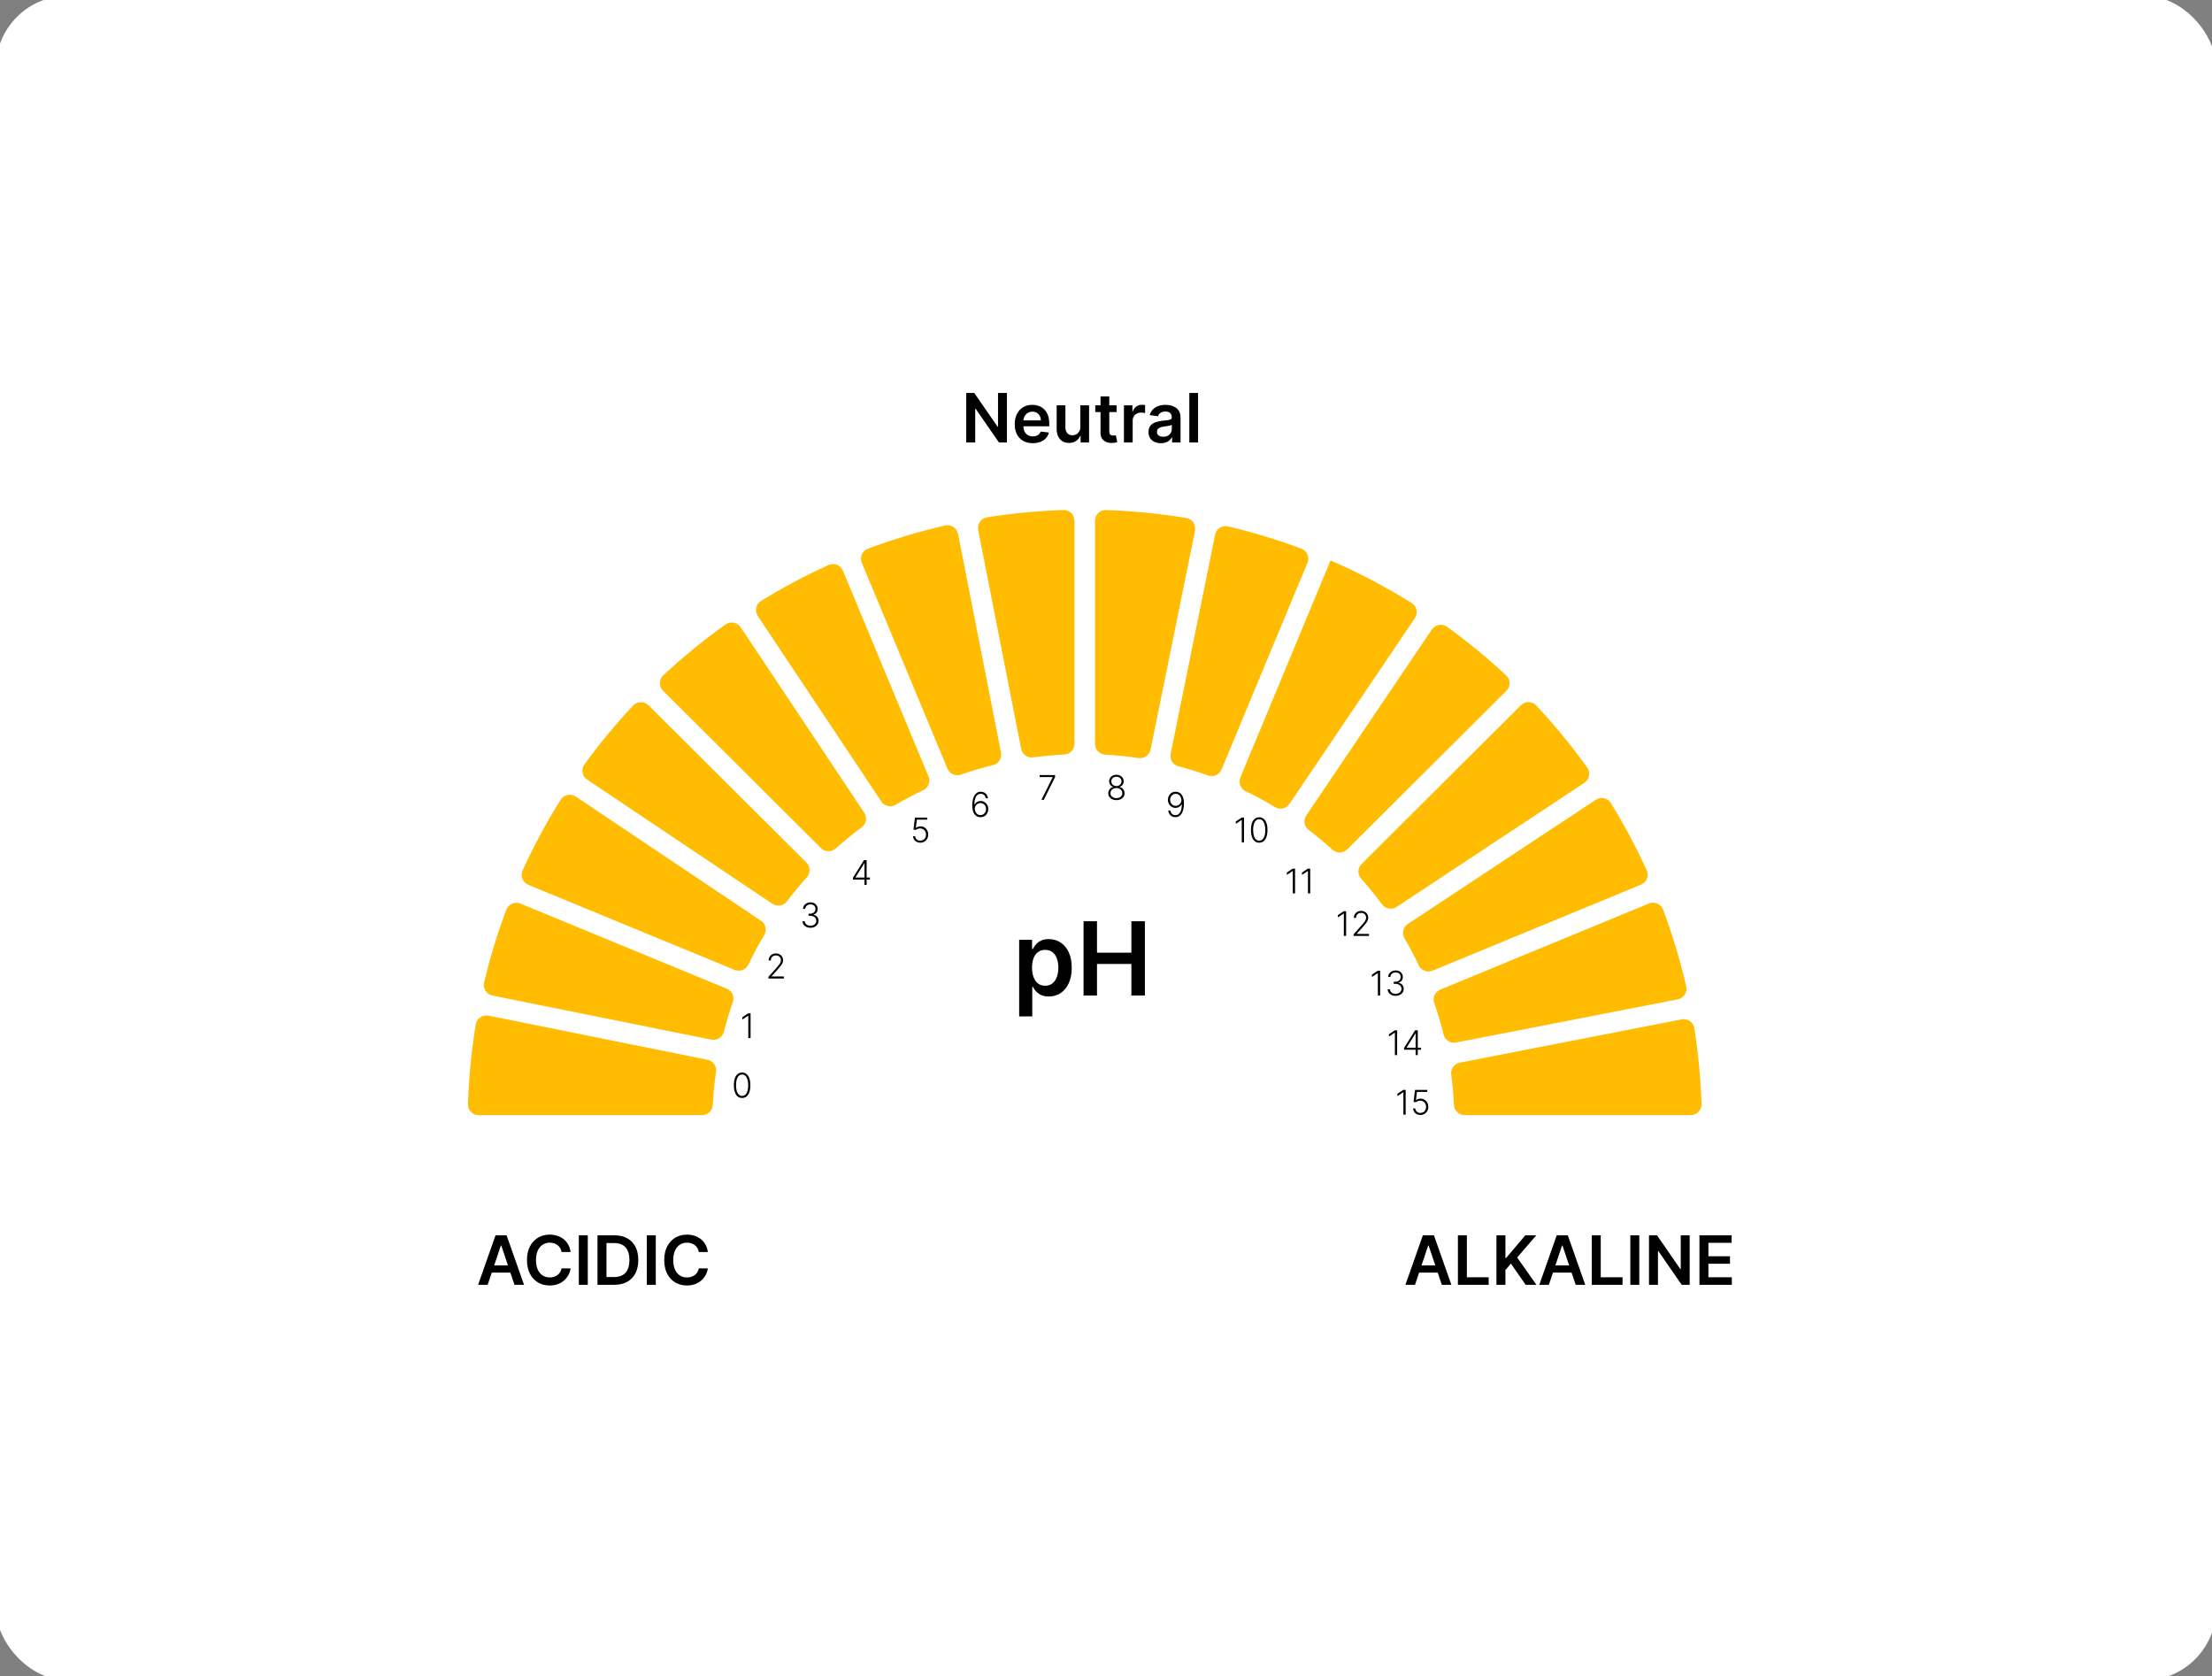 <svg width="260" height="197" viewBox="0 0 260 197" fill="none" xmlns="http://www.w3.org/2000/svg">
<rect x="0" y="0" width="260" height="197" fill="#808080" stroke="none"/>
<rect width="260" height="197" rx="8" fill="white"/>
<rect width="260" height="197" rx="8" stroke="white"/>
<g clip-path="url(#clip0_5_2907)">
<path d="M197.204 117.45L171.155 122.524C170.496 122.655 169.846 122.246 169.685 121.599C169.373 120.332 169.005 119.091 168.578 117.875C168.359 117.248 168.676 116.562 169.292 116.306L193.812 106.187C194.471 105.913 195.232 106.237 195.481 106.902C196.575 109.83 197.487 112.847 198.197 115.939C198.357 116.63 197.901 117.315 197.2 117.45H197.204Z" fill="#FFBC01"/>
<path d="M192.894 103.965L168.391 114.076C167.77 114.333 167.052 114.063 166.765 113.457C166.25 112.372 165.688 111.307 165.079 110.272C164.742 109.696 164.919 108.96 165.477 108.594L187.564 93.998C188.159 93.607 188.966 93.775 189.338 94.381C190.901 96.918 192.316 99.556 193.562 102.287C193.857 102.935 193.545 103.696 192.886 103.965H192.894Z" fill="#FFBC01"/>
<path d="M186.233 91.999L164.162 106.587C163.605 106.957 162.849 106.831 162.452 106.292C161.674 105.244 160.855 104.235 159.985 103.258C159.541 102.762 159.571 102.005 160.044 101.538L178.76 82.894C179.263 82.394 180.091 82.398 180.577 82.919C182.731 85.221 184.733 87.661 186.566 90.224C186.98 90.8 186.824 91.608 186.228 92.004L186.233 91.999Z" fill="#FFBC01"/>
<path d="M177.062 81.19L158.359 99.817C157.881 100.292 157.117 100.313 156.618 99.863C155.719 99.051 154.785 98.273 153.818 97.536C153.29 97.132 153.172 96.388 153.543 95.837L168.298 73.987C168.695 73.398 169.51 73.247 170.084 73.663C172.521 75.426 174.84 77.336 177.037 79.381C177.556 79.865 177.561 80.69 177.058 81.19H177.062Z" fill="#FFBC01"/>
<path d="M166.309 72.645L151.563 94.478C151.188 95.033 150.44 95.205 149.865 94.856C148.742 94.179 147.589 93.552 146.402 92.98C145.802 92.689 145.54 91.983 145.794 91.368L156.396 65.867H156.4C159.716 67.306 162.901 68.98 165.938 70.874C166.542 71.252 166.706 72.056 166.305 72.645H166.309Z" fill="#FFBC01"/>
<path d="M153.679 66.144L143.584 90.43C143.326 91.048 142.629 91.364 141.996 91.137C140.855 90.729 139.689 90.371 138.507 90.06C137.861 89.891 137.463 89.243 137.599 88.591L142.824 62.846C142.963 62.151 143.656 61.701 144.349 61.865C147.293 62.564 150.169 63.439 152.965 64.487C153.633 64.735 153.954 65.492 153.679 66.149V66.144Z" fill="#FFBC01"/>
<path d="M140.465 62.374L135.24 88.095C135.109 88.747 134.483 89.193 133.82 89.092C132.528 88.898 131.214 88.764 129.888 88.688C129.22 88.65 128.705 88.095 128.705 87.43V61.209C128.705 60.498 129.292 59.921 130.006 59.947C133.208 60.056 136.355 60.372 139.438 60.881C140.144 60.998 140.604 61.68 140.46 62.374H140.465Z" fill="#FFBC01"/>
<path d="M126.292 61.209V87.417C126.292 88.086 125.768 88.641 125.096 88.675C123.863 88.738 122.642 88.852 121.434 89.016C120.771 89.104 120.158 88.662 120.027 88.006L114.976 62.29C114.84 61.592 115.305 60.914 116.01 60.8C118.955 60.338 121.949 60.047 124.991 59.942C125.704 59.917 126.292 60.493 126.292 61.204V61.209Z" fill="#FFBC01"/>
<path d="M116.737 89.912C115.449 90.232 114.181 90.611 112.94 91.044C112.31 91.263 111.618 90.947 111.36 90.333L101.298 66.148C101.024 65.492 101.345 64.735 102.012 64.487C104.952 63.388 107.985 62.475 111.09 61.76C111.782 61.6 112.471 62.055 112.61 62.753L117.658 88.452C117.785 89.109 117.383 89.752 116.733 89.916L116.737 89.912Z" fill="#FFBC01"/>
<path d="M108.517 92.866C107.411 93.392 106.329 93.968 105.277 94.587C104.699 94.928 103.955 94.751 103.588 94.195L89.07 72.397C88.677 71.808 88.846 71 89.45 70.629C91.993 69.064 94.646 67.65 97.387 66.405C98.038 66.111 98.802 66.418 99.077 67.074L109.134 91.25C109.392 91.865 109.121 92.58 108.517 92.866Z" fill="#FFBC01"/>
<path d="M101.29 97.221C100.229 98.007 99.207 98.845 98.223 99.724C97.725 100.17 96.964 100.145 96.491 99.669L77.935 81.186C77.433 80.685 77.437 79.861 77.956 79.377C80.263 77.227 82.704 75.228 85.281 73.394C85.859 72.981 86.675 73.137 87.067 73.73L101.581 95.517C101.949 96.072 101.826 96.821 101.29 97.216V97.221Z" fill="#FFBC01"/>
<path d="M94.836 103.098C94.017 104.007 93.24 104.954 92.496 105.934C92.095 106.469 91.339 106.586 90.785 106.216L69.015 91.629C68.424 91.233 68.272 90.426 68.69 89.849C70.456 87.421 72.365 85.107 74.418 82.919C74.903 82.402 75.731 82.394 76.234 82.894L94.786 101.373C95.259 101.845 95.284 102.602 94.841 103.098H94.836Z" fill="#FFBC01"/>
<path d="M89.83 109.894C89.154 111.021 88.529 112.183 87.963 113.373C87.675 113.975 86.957 114.244 86.341 113.988L62.099 103.991C61.441 103.721 61.132 102.96 61.424 102.312C62.733 99.43 64.233 96.649 65.897 93.989C66.273 93.388 67.084 93.224 67.675 93.619L89.445 108.211C89.999 108.581 90.172 109.321 89.83 109.894Z" fill="#FFBC01"/>
<path d="M86.142 117.778C85.74 118.923 85.385 120.088 85.081 121.27C84.917 121.918 84.266 122.318 83.607 122.188L57.883 117.004C57.186 116.865 56.734 116.175 56.899 115.485C57.592 112.557 58.466 109.7 59.51 106.919C59.759 106.254 60.519 105.934 61.178 106.203L85.428 116.2C86.044 116.457 86.361 117.143 86.142 117.774V117.778Z" fill="#FFBC01"/>
<path d="M84.159 125.953C83.973 127.241 83.85 128.545 83.782 129.871C83.749 130.54 83.191 131.061 82.52 131.061H56.272C55.558 131.061 54.979 130.476 55.005 129.765C55.106 126.585 55.419 123.454 55.921 120.391C56.035 119.689 56.724 119.226 57.425 119.369L83.157 124.552C83.812 124.683 84.256 125.297 84.163 125.958L84.159 125.953Z" fill="#FFBC01"/>
<path d="M198.73 131.057H172.165C171.494 131.057 170.936 130.536 170.902 129.867C170.843 128.659 170.733 127.464 170.573 126.286C170.484 125.63 170.932 125.015 171.586 124.889L197.657 119.806C198.358 119.672 199.042 120.135 199.152 120.837C199.612 123.757 199.9 126.736 199.997 129.761C200.022 130.472 199.439 131.057 198.73 131.057Z" fill="#FFBC01"/>
<path d="M87.227 129.04C87.023 129.04 86.848 128.981 86.703 128.864C86.559 128.745 86.448 128.574 86.371 128.351C86.294 128.127 86.256 127.859 86.256 127.545C86.256 127.233 86.294 126.965 86.371 126.743C86.448 126.519 86.56 126.348 86.704 126.23C86.85 126.111 87.025 126.051 87.227 126.051C87.43 126.051 87.604 126.111 87.749 126.23C87.894 126.348 88.006 126.519 88.082 126.743C88.16 126.965 88.199 127.233 88.199 127.545C88.199 127.859 88.16 128.127 88.082 128.351C88.006 128.574 87.895 128.745 87.75 128.864C87.606 128.981 87.432 129.04 87.227 129.04ZM87.227 128.801C87.452 128.801 87.627 128.692 87.753 128.473C87.879 128.253 87.942 127.944 87.942 127.545C87.942 127.28 87.913 127.054 87.855 126.866C87.798 126.678 87.716 126.534 87.609 126.435C87.503 126.335 87.376 126.286 87.227 126.286C87.005 126.286 86.83 126.396 86.703 126.618C86.576 126.839 86.513 127.148 86.513 127.545C86.513 127.811 86.541 128.037 86.598 128.224C86.656 128.412 86.738 128.555 86.844 128.653C86.951 128.752 87.079 128.801 87.227 128.801Z" fill="black"/>
<path d="M88.222 119.091V122H87.956V119.369H87.939L87.257 119.822V119.547L87.945 119.091H88.222Z" fill="black"/>
<path d="M90.324 115V114.805L91.274 113.737C91.398 113.597 91.498 113.477 91.574 113.378C91.65 113.278 91.704 113.187 91.739 113.102C91.774 113.018 91.791 112.93 91.791 112.839C91.791 112.729 91.765 112.632 91.713 112.55C91.662 112.466 91.591 112.402 91.501 112.355C91.412 112.309 91.31 112.286 91.197 112.286C91.078 112.286 90.974 112.311 90.883 112.362C90.794 112.413 90.725 112.483 90.676 112.572C90.627 112.661 90.602 112.764 90.602 112.879H90.348C90.348 112.718 90.385 112.576 90.459 112.452C90.534 112.327 90.635 112.229 90.764 112.158C90.894 112.087 91.041 112.051 91.204 112.051C91.367 112.051 91.51 112.086 91.636 112.156C91.762 112.225 91.861 112.32 91.933 112.439C92.005 112.558 92.041 112.692 92.041 112.839C92.041 112.946 92.022 113.05 91.984 113.151C91.947 113.251 91.883 113.363 91.793 113.486C91.702 113.609 91.576 113.759 91.415 113.938L90.693 114.743V114.761H92.132V115H90.324Z" fill="black"/>
<path d="M95.269 109.04C95.09 109.04 94.93 109.008 94.788 108.943C94.647 108.878 94.535 108.787 94.453 108.672C94.371 108.556 94.327 108.423 94.322 108.273H94.591C94.596 108.379 94.628 108.472 94.689 108.551C94.749 108.63 94.83 108.691 94.93 108.736C95.031 108.779 95.142 108.801 95.266 108.801C95.4 108.801 95.519 108.776 95.621 108.726C95.724 108.676 95.805 108.607 95.862 108.52C95.921 108.432 95.95 108.332 95.95 108.222C95.95 108.104 95.921 108 95.861 107.911C95.801 107.821 95.715 107.75 95.604 107.7C95.493 107.65 95.36 107.625 95.206 107.625H95.035V107.386H95.206C95.332 107.386 95.443 107.364 95.54 107.318C95.637 107.272 95.714 107.207 95.77 107.124C95.826 107.04 95.854 106.942 95.854 106.83C95.854 106.723 95.829 106.628 95.781 106.547C95.733 106.465 95.665 106.402 95.577 106.355C95.49 106.309 95.388 106.286 95.271 106.286C95.159 106.286 95.055 106.307 94.962 106.351C94.868 106.394 94.792 106.456 94.734 106.536C94.678 106.615 94.647 106.709 94.644 106.818H94.386C94.39 106.667 94.432 106.534 94.511 106.419C94.592 106.304 94.698 106.214 94.831 106.149C94.965 106.084 95.112 106.051 95.274 106.051C95.445 106.051 95.594 106.086 95.719 106.156C95.844 106.226 95.94 106.32 96.008 106.436C96.078 106.552 96.112 106.679 96.112 106.818C96.112 106.984 96.067 107.126 95.977 107.244C95.887 107.362 95.766 107.443 95.614 107.489V107.507C95.799 107.544 95.945 107.626 96.051 107.754C96.158 107.881 96.212 108.037 96.212 108.222C96.212 108.377 96.171 108.517 96.09 108.641C96.008 108.764 95.896 108.861 95.754 108.933C95.613 109.004 95.451 109.04 95.269 109.04Z" fill="black"/>
<path d="M100.254 103.375V103.159L101.551 101.091H101.71V101.453H101.592L100.551 103.118V103.136H102.251V103.375H100.254ZM101.612 104V103.307V103.207V101.091H101.865V104H101.612Z" fill="black"/>
<path d="M108.175 99.04C108.013 99.04 107.868 99.007 107.74 98.942C107.613 98.876 107.512 98.785 107.436 98.669C107.361 98.553 107.321 98.421 107.317 98.273H107.574C107.582 98.427 107.643 98.554 107.756 98.653C107.868 98.752 108.008 98.801 108.175 98.801C108.304 98.801 108.42 98.77 108.521 98.709C108.623 98.646 108.702 98.561 108.759 98.453C108.816 98.344 108.845 98.222 108.845 98.085C108.844 97.943 108.813 97.818 108.753 97.71C108.692 97.601 108.61 97.516 108.506 97.454C108.402 97.393 108.286 97.362 108.158 97.362C108.06 97.361 107.964 97.377 107.871 97.41C107.777 97.444 107.699 97.486 107.636 97.538L107.371 97.504L107.545 96.091H108.983V96.329H107.768L107.652 97.303H107.666C107.731 97.249 107.809 97.204 107.901 97.171C107.993 97.136 108.091 97.119 108.195 97.119C108.366 97.119 108.52 97.16 108.656 97.243C108.794 97.325 108.902 97.439 108.982 97.584C109.062 97.728 109.102 97.894 109.102 98.081C109.102 98.265 109.062 98.429 108.982 98.574C108.902 98.718 108.792 98.831 108.652 98.915C108.513 98.998 108.354 99.04 108.175 99.04Z" fill="black"/>
<path d="M115.24 96.04C115.12 96.039 115.002 96.015 114.888 95.967C114.773 95.919 114.67 95.842 114.578 95.736C114.486 95.629 114.413 95.488 114.359 95.312C114.305 95.137 114.278 94.922 114.278 94.666C114.278 94.43 114.299 94.213 114.341 94.016C114.383 93.819 114.445 93.648 114.528 93.504C114.612 93.36 114.716 93.249 114.841 93.171C114.966 93.091 115.112 93.051 115.28 93.051C115.437 93.051 115.576 93.084 115.696 93.149C115.816 93.213 115.914 93.303 115.989 93.419C116.063 93.535 116.11 93.668 116.129 93.818H115.868C115.841 93.665 115.778 93.538 115.679 93.439C115.58 93.34 115.446 93.29 115.28 93.29C115.041 93.29 114.857 93.401 114.726 93.622C114.595 93.843 114.529 94.156 114.528 94.562H114.547C114.593 94.476 114.653 94.402 114.726 94.34C114.8 94.276 114.884 94.227 114.977 94.192C115.071 94.156 115.17 94.138 115.273 94.138C115.435 94.138 115.583 94.179 115.717 94.261C115.852 94.343 115.959 94.455 116.04 94.598C116.12 94.74 116.161 94.903 116.161 95.085C116.161 95.258 116.122 95.418 116.045 95.564C115.97 95.71 115.863 95.826 115.724 95.912C115.587 95.998 115.426 96.041 115.24 96.04ZM115.24 95.801C115.367 95.801 115.48 95.769 115.58 95.704C115.68 95.64 115.759 95.554 115.817 95.446C115.875 95.337 115.903 95.217 115.903 95.085C115.903 94.954 115.875 94.834 115.817 94.727C115.759 94.62 115.68 94.535 115.58 94.472C115.48 94.408 115.367 94.376 115.24 94.376C115.143 94.376 115.054 94.396 114.97 94.436C114.887 94.475 114.814 94.528 114.753 94.597C114.692 94.664 114.646 94.741 114.614 94.828C114.582 94.915 114.571 95.007 114.578 95.102C114.589 95.236 114.623 95.356 114.682 95.462C114.741 95.567 114.819 95.65 114.915 95.71C115.011 95.771 115.12 95.801 115.24 95.801Z" fill="black"/>
<path d="M122.408 94L123.733 91.348V91.329H122.206V91.091H124.011V91.341L122.688 94H122.408Z" fill="black"/>
<path d="M131.223 94.04C131.037 94.04 130.872 94.005 130.727 93.935C130.582 93.865 130.469 93.769 130.386 93.648C130.304 93.526 130.263 93.388 130.263 93.234C130.263 93.114 130.288 93.002 130.338 92.898C130.388 92.793 130.457 92.704 130.545 92.633C130.634 92.562 130.732 92.515 130.842 92.493V92.477C130.699 92.436 130.584 92.354 130.497 92.231C130.41 92.108 130.367 91.969 130.368 91.812C130.367 91.668 130.404 91.538 130.479 91.423C130.554 91.309 130.655 91.218 130.784 91.152C130.914 91.085 131.06 91.051 131.223 91.051C131.385 91.051 131.53 91.085 131.659 91.152C131.788 91.218 131.89 91.309 131.964 91.423C132.04 91.538 132.079 91.668 132.08 91.812C132.079 91.968 132.035 92.108 131.947 92.231C131.86 92.355 131.746 92.437 131.604 92.477V92.493C131.714 92.514 131.812 92.56 131.899 92.632C131.986 92.704 132.055 92.793 132.107 92.898C132.158 93.002 132.183 93.114 132.183 93.234C132.183 93.388 132.142 93.526 132.058 93.648C131.976 93.769 131.862 93.865 131.717 93.935C131.573 94.005 131.409 94.04 131.223 94.04ZM131.223 93.801C131.361 93.801 131.482 93.776 131.587 93.727C131.692 93.677 131.774 93.608 131.832 93.521C131.892 93.434 131.922 93.334 131.922 93.222C131.922 93.105 131.891 93.001 131.83 92.91C131.768 92.819 131.685 92.746 131.58 92.693C131.474 92.639 131.356 92.612 131.223 92.612C131.09 92.612 130.971 92.639 130.865 92.693C130.76 92.746 130.677 92.819 130.615 92.91C130.554 93.001 130.524 93.105 130.524 93.222C130.524 93.334 130.553 93.434 130.611 93.521C130.67 93.608 130.751 93.677 130.857 93.727C130.963 93.776 131.085 93.801 131.223 93.801ZM131.223 92.385C131.337 92.385 131.438 92.361 131.528 92.312C131.618 92.264 131.689 92.198 131.741 92.115C131.795 92.031 131.821 91.935 131.822 91.828C131.821 91.722 131.795 91.628 131.743 91.547C131.691 91.465 131.62 91.401 131.53 91.355C131.441 91.309 131.339 91.285 131.223 91.285C131.107 91.285 131.004 91.309 130.913 91.355C130.823 91.401 130.752 91.465 130.7 91.547C130.649 91.628 130.624 91.722 130.625 91.828C130.624 91.935 130.65 92.031 130.702 92.115C130.755 92.198 130.826 92.264 130.916 92.312C131.007 92.361 131.109 92.385 131.223 92.385Z" fill="black"/>
<path d="M138.199 93.051C138.32 93.052 138.438 93.077 138.551 93.125C138.666 93.172 138.769 93.249 138.861 93.355C138.953 93.46 139.026 93.6 139.08 93.776C139.134 93.95 139.161 94.164 139.161 94.419C139.161 94.657 139.14 94.874 139.098 95.072C139.056 95.27 138.994 95.442 138.911 95.587C138.828 95.731 138.724 95.842 138.598 95.922C138.473 96.001 138.327 96.04 138.159 96.04C138.003 96.04 137.864 96.007 137.743 95.942C137.623 95.876 137.525 95.786 137.45 95.671C137.375 95.554 137.329 95.419 137.311 95.267H137.572C137.598 95.422 137.661 95.55 137.76 95.651C137.86 95.751 137.993 95.801 138.159 95.801C138.397 95.801 138.581 95.69 138.713 95.469C138.845 95.247 138.911 94.932 138.911 94.523H138.892C138.847 94.608 138.787 94.682 138.713 94.746C138.64 94.809 138.557 94.859 138.463 94.895C138.369 94.93 138.27 94.947 138.166 94.947C138.004 94.947 137.856 94.907 137.722 94.825C137.587 94.743 137.48 94.631 137.399 94.489C137.319 94.346 137.278 94.183 137.278 94C137.278 93.828 137.316 93.669 137.392 93.526C137.469 93.381 137.576 93.265 137.713 93.179C137.851 93.092 138.013 93.049 138.199 93.051ZM138.199 93.29C138.073 93.29 137.96 93.322 137.859 93.386C137.76 93.45 137.681 93.535 137.622 93.644C137.564 93.751 137.536 93.869 137.536 94C137.536 94.132 137.564 94.251 137.622 94.359C137.681 94.466 137.76 94.552 137.859 94.615C137.96 94.678 138.073 94.709 138.199 94.709C138.295 94.709 138.385 94.689 138.469 94.651C138.552 94.611 138.624 94.557 138.685 94.489C138.746 94.421 138.793 94.343 138.824 94.257C138.856 94.17 138.869 94.079 138.862 93.983C138.851 93.85 138.815 93.732 138.756 93.628C138.697 93.523 138.619 93.44 138.523 93.381C138.427 93.32 138.319 93.29 138.199 93.29Z" fill="black"/>
<path d="M146.222 96.091V99H145.956V96.369H145.939L145.257 96.822V96.547L145.945 96.091H146.222ZM148.009 99.04C147.804 99.04 147.629 98.981 147.484 98.864C147.34 98.745 147.23 98.574 147.152 98.351C147.075 98.127 147.037 97.859 147.037 97.546C147.037 97.233 147.075 96.965 147.152 96.743C147.23 96.519 147.341 96.349 147.486 96.23C147.632 96.111 147.806 96.051 148.009 96.051C148.211 96.051 148.385 96.111 148.53 96.23C148.676 96.349 148.787 96.519 148.864 96.743C148.941 96.965 148.98 97.233 148.98 97.546C148.98 97.859 148.941 98.127 148.864 98.351C148.787 98.574 148.676 98.745 148.531 98.864C148.387 98.981 148.213 99.04 148.009 99.04ZM148.009 98.801C148.233 98.801 148.408 98.692 148.534 98.473C148.66 98.253 148.723 97.944 148.723 97.546C148.723 97.28 148.694 97.054 148.636 96.867C148.58 96.678 148.498 96.534 148.391 96.435C148.285 96.335 148.157 96.285 148.009 96.285C147.786 96.285 147.611 96.396 147.484 96.618C147.357 96.838 147.294 97.148 147.294 97.546C147.294 97.811 147.322 98.037 147.379 98.224C147.437 98.412 147.519 98.555 147.625 98.653C147.732 98.752 147.86 98.801 148.009 98.801Z" fill="black"/>
<path d="M152.222 102.091V105H151.956V102.369H151.939L151.257 102.822V102.547L151.945 102.091H152.222ZM154.003 102.091V105H153.737V102.369H153.72L153.038 102.822V102.547L153.726 102.091H154.003Z" fill="black"/>
<path d="M158.222 107.091V110H157.956V107.369H157.939L157.257 107.822V107.547L157.945 107.091H158.222ZM159.105 110V109.805L160.055 108.737C160.179 108.597 160.279 108.477 160.355 108.378C160.431 108.278 160.486 108.187 160.52 108.102C160.555 108.018 160.572 107.93 160.572 107.839C160.572 107.729 160.546 107.632 160.494 107.55C160.443 107.466 160.373 107.402 160.283 107.355C160.193 107.309 160.091 107.286 159.979 107.286C159.859 107.286 159.755 107.311 159.665 107.362C159.576 107.413 159.507 107.483 159.457 107.572C159.408 107.661 159.384 107.764 159.384 107.879H159.129C159.129 107.718 159.166 107.576 159.24 107.452C159.315 107.327 159.417 107.229 159.545 107.158C159.675 107.087 159.822 107.051 159.986 107.051C160.148 107.051 160.292 107.086 160.418 107.156C160.544 107.225 160.643 107.32 160.714 107.439C160.786 107.558 160.822 107.692 160.822 107.839C160.822 107.946 160.804 108.05 160.766 108.151C160.729 108.251 160.665 108.363 160.574 108.486C160.483 108.609 160.357 108.759 160.196 108.938L159.474 109.743V109.761H160.913V110H159.105Z" fill="black"/>
<path d="M162.222 114.091V117H161.956V114.369H161.939L161.257 114.822V114.547L161.945 114.091H162.222ZM164.05 117.04C163.871 117.04 163.711 117.008 163.57 116.943C163.429 116.878 163.317 116.787 163.234 116.672C163.152 116.556 163.108 116.423 163.104 116.273H163.372C163.377 116.379 163.41 116.472 163.47 116.551C163.531 116.63 163.611 116.691 163.712 116.736C163.812 116.779 163.924 116.801 164.047 116.801C164.181 116.801 164.3 116.776 164.402 116.726C164.505 116.676 164.586 116.607 164.643 116.52C164.702 116.432 164.732 116.332 164.732 116.222C164.732 116.104 164.702 116 164.642 115.911C164.582 115.821 164.497 115.75 164.385 115.7C164.274 115.65 164.142 115.625 163.987 115.625H163.817V115.386H163.987C164.113 115.386 164.224 115.364 164.321 115.318C164.419 115.272 164.495 115.207 164.551 115.124C164.607 115.04 164.635 114.942 164.635 114.83C164.635 114.723 164.611 114.628 164.562 114.547C164.514 114.465 164.446 114.402 164.358 114.355C164.271 114.309 164.169 114.286 164.053 114.286C163.94 114.286 163.837 114.307 163.743 114.351C163.649 114.394 163.573 114.456 163.516 114.536C163.459 114.615 163.429 114.709 163.425 114.818H163.168C163.171 114.667 163.213 114.534 163.293 114.419C163.373 114.304 163.48 114.214 163.612 114.149C163.746 114.084 163.893 114.051 164.055 114.051C164.227 114.051 164.375 114.086 164.5 114.156C164.625 114.226 164.722 114.32 164.79 114.436C164.859 114.552 164.893 114.679 164.893 114.818C164.893 114.984 164.848 115.126 164.759 115.244C164.669 115.362 164.547 115.443 164.395 115.489V115.507C164.58 115.544 164.726 115.626 164.832 115.754C164.939 115.881 164.993 116.037 164.993 116.222C164.993 116.377 164.952 116.517 164.871 116.641C164.789 116.764 164.678 116.861 164.536 116.933C164.394 117.004 164.232 117.04 164.05 117.04Z" fill="black"/>
<path d="M164.222 121.091V124H163.956V121.369H163.939L163.257 121.822V121.547L163.945 121.091H164.222ZM165.036 123.375V123.159L166.332 121.091H166.491V121.453H166.374L165.332 123.118V123.136H167.033V123.375H165.036ZM166.393 124V123.307V123.207V121.091H166.646V124H166.393Z" fill="black"/>
<path d="M165.222 128.091V131H164.956V128.369H164.939L164.257 128.822V128.547L164.945 128.091H165.222ZM166.956 131.04C166.794 131.04 166.649 131.007 166.521 130.942C166.394 130.875 166.293 130.785 166.217 130.669C166.143 130.554 166.103 130.421 166.098 130.273H166.355C166.364 130.427 166.424 130.554 166.537 130.653C166.65 130.752 166.789 130.801 166.956 130.801C167.086 130.801 167.201 130.77 167.303 130.709C167.404 130.646 167.483 130.561 167.54 130.453C167.598 130.344 167.626 130.222 167.626 130.085C167.625 129.943 167.595 129.818 167.534 129.71C167.473 129.601 167.391 129.516 167.287 129.455C167.184 129.393 167.068 129.362 166.939 129.362C166.841 129.361 166.746 129.377 166.652 129.411C166.558 129.444 166.48 129.486 166.418 129.538L166.152 129.504L166.327 128.091H167.764V128.33H166.55L166.433 129.303H166.447C166.512 129.249 166.59 129.205 166.682 129.17C166.775 129.136 166.873 129.119 166.976 129.119C167.147 129.119 167.301 129.161 167.438 129.243C167.575 129.325 167.683 129.439 167.763 129.584C167.843 129.728 167.884 129.893 167.884 130.081C167.884 130.265 167.843 130.429 167.763 130.574C167.683 130.718 167.573 130.831 167.433 130.915C167.294 130.998 167.135 131.04 166.956 131.04Z" fill="black"/>
</g>
<path d="M118.355 46.182V52H117.418L114.676 48.037H114.628V52H113.574V46.182H114.517L117.256 50.148H117.307V46.182H118.355ZM121.39 52.085C120.952 52.085 120.575 51.994 120.256 51.812C119.94 51.629 119.697 51.369 119.526 51.034C119.356 50.697 119.271 50.3 119.271 49.844C119.271 49.395 119.356 49.001 119.526 48.662C119.699 48.321 119.939 48.056 120.248 47.867C120.557 47.675 120.919 47.58 121.336 47.58C121.605 47.58 121.859 47.623 122.097 47.71C122.338 47.795 122.55 47.928 122.734 48.108C122.919 48.288 123.065 48.517 123.171 48.795C123.277 49.072 123.33 49.401 123.33 49.784V50.099H119.754V49.406H122.344C122.343 49.209 122.3 49.034 122.217 48.881C122.133 48.725 122.017 48.603 121.867 48.514C121.719 48.425 121.547 48.381 121.35 48.381C121.14 48.381 120.955 48.432 120.796 48.534C120.637 48.635 120.513 48.767 120.424 48.932C120.337 49.095 120.292 49.274 120.29 49.469V50.074C120.29 50.328 120.337 50.545 120.43 50.727C120.522 50.907 120.652 51.045 120.819 51.142C120.986 51.237 121.181 51.284 121.404 51.284C121.554 51.284 121.689 51.263 121.81 51.222C121.932 51.178 122.037 51.115 122.126 51.031C122.215 50.948 122.282 50.845 122.327 50.722L123.288 50.83C123.227 51.083 123.112 51.305 122.941 51.494C122.772 51.682 122.557 51.828 122.293 51.932C122.03 52.034 121.729 52.085 121.39 52.085ZM126.982 50.165V47.636H128.01V52H127.013V51.224H126.967C126.869 51.469 126.707 51.669 126.482 51.824C126.258 51.979 125.982 52.057 125.655 52.057C125.369 52.057 125.116 51.993 124.896 51.867C124.679 51.738 124.508 51.551 124.385 51.307C124.262 51.061 124.2 50.763 124.2 50.415V47.636H125.229V50.256C125.229 50.532 125.304 50.752 125.456 50.915C125.607 51.078 125.806 51.159 126.053 51.159C126.204 51.159 126.351 51.122 126.493 51.048C126.635 50.974 126.751 50.865 126.842 50.719C126.935 50.571 126.982 50.386 126.982 50.165ZM131.246 47.636V48.432H128.738V47.636H131.246ZM129.357 46.591H130.386V50.688C130.386 50.826 130.406 50.932 130.448 51.006C130.492 51.078 130.549 51.127 130.619 51.153C130.689 51.18 130.766 51.193 130.852 51.193C130.916 51.193 130.975 51.188 131.028 51.179C131.083 51.169 131.124 51.161 131.153 51.153L131.326 51.957C131.271 51.976 131.192 51.997 131.09 52.02C130.99 52.043 130.867 52.056 130.721 52.06C130.463 52.067 130.231 52.028 130.025 51.943C129.818 51.856 129.655 51.722 129.533 51.54C129.414 51.358 129.355 51.131 129.357 50.858V46.591ZM132.107 52V47.636H133.104V48.364H133.149C133.229 48.112 133.365 47.918 133.558 47.781C133.753 47.643 133.976 47.574 134.226 47.574C134.283 47.574 134.346 47.577 134.416 47.582C134.488 47.586 134.548 47.593 134.595 47.602V48.548C134.552 48.533 134.482 48.52 134.388 48.508C134.295 48.495 134.205 48.489 134.118 48.489C133.93 48.489 133.762 48.529 133.612 48.611C133.464 48.69 133.348 48.801 133.263 48.943C133.178 49.085 133.135 49.249 133.135 49.435V52H132.107ZM136.456 52.088C136.179 52.088 135.93 52.039 135.709 51.94C135.489 51.84 135.315 51.692 135.186 51.497C135.059 51.302 134.996 51.062 134.996 50.776C134.996 50.529 135.041 50.326 135.132 50.165C135.223 50.004 135.347 49.875 135.504 49.778C135.661 49.682 135.839 49.609 136.036 49.56C136.234 49.508 136.44 49.472 136.652 49.449C136.908 49.422 137.115 49.399 137.274 49.378C137.433 49.355 137.549 49.321 137.621 49.276C137.695 49.228 137.732 49.155 137.732 49.057V49.04C137.732 48.826 137.668 48.66 137.541 48.543C137.414 48.425 137.232 48.367 136.993 48.367C136.741 48.367 136.541 48.421 136.393 48.531C136.248 48.641 136.149 48.771 136.098 48.92L135.138 48.784C135.214 48.519 135.339 48.297 135.513 48.119C135.687 47.939 135.9 47.805 136.152 47.716C136.404 47.625 136.682 47.58 136.987 47.58C137.197 47.58 137.407 47.604 137.615 47.653C137.823 47.703 138.014 47.784 138.186 47.898C138.358 48.01 138.497 48.162 138.601 48.355C138.707 48.548 138.76 48.79 138.76 49.08V52H137.771V51.401H137.737C137.675 51.522 137.587 51.635 137.473 51.742C137.361 51.846 137.22 51.93 137.05 51.994C136.881 52.057 136.683 52.088 136.456 52.088ZM136.723 51.332C136.929 51.332 137.108 51.292 137.26 51.21C137.411 51.127 137.528 51.017 137.609 50.881C137.693 50.744 137.734 50.596 137.734 50.435V49.92C137.702 49.947 137.647 49.972 137.57 49.994C137.494 50.017 137.409 50.037 137.314 50.054C137.219 50.071 137.125 50.086 137.033 50.099C136.94 50.113 136.859 50.124 136.791 50.133C136.638 50.154 136.5 50.188 136.379 50.236C136.258 50.283 136.162 50.349 136.092 50.435C136.022 50.518 135.987 50.626 135.987 50.758C135.987 50.948 136.056 51.091 136.195 51.188C136.333 51.284 136.509 51.332 136.723 51.332ZM140.822 46.182V52H139.794V46.182H140.822Z" fill="black"/>
<path d="M119.793 119.455V110.455H121.31V111.537H121.399C121.479 111.378 121.591 111.209 121.736 111.03C121.881 110.848 122.077 110.693 122.324 110.565C122.571 110.435 122.886 110.369 123.27 110.369C123.776 110.369 124.232 110.499 124.638 110.757C125.047 111.013 125.371 111.392 125.609 111.895C125.851 112.395 125.972 113.009 125.972 113.736C125.972 114.455 125.854 115.065 125.618 115.568C125.382 116.071 125.061 116.455 124.655 116.719C124.249 116.983 123.788 117.115 123.274 117.115C122.899 117.115 122.588 117.053 122.341 116.928C122.094 116.803 121.895 116.652 121.744 116.476C121.597 116.297 121.482 116.128 121.399 115.969H121.335V119.455H119.793ZM121.305 113.727C121.305 114.151 121.365 114.521 121.484 114.839C121.607 115.158 121.781 115.406 122.009 115.585C122.239 115.761 122.517 115.849 122.844 115.849C123.185 115.849 123.47 115.759 123.7 115.577C123.93 115.392 124.104 115.141 124.22 114.822C124.339 114.501 124.399 114.136 124.399 113.727C124.399 113.321 124.341 112.96 124.224 112.645C124.108 112.33 123.935 112.082 123.705 111.903C123.474 111.724 123.188 111.635 122.844 111.635C122.514 111.635 122.234 111.722 122.004 111.895C121.774 112.068 121.599 112.311 121.48 112.624C121.364 112.936 121.305 113.304 121.305 113.727ZM127.361 117V108.273H128.942V111.967H132.986V108.273H134.571V117H132.986V113.293H128.942V117H127.361Z" fill="black"/>
<path d="M57.321 151H56.196L58.244 145.182H59.545L61.597 151H60.472L58.918 146.375H58.872L57.321 151ZM57.358 148.719H60.426V149.565H57.358V148.719ZM67.07 147.145H66.007C65.977 146.971 65.921 146.816 65.84 146.682C65.758 146.545 65.657 146.43 65.535 146.335C65.414 146.241 65.276 146.17 65.121 146.122C64.967 146.073 64.802 146.048 64.624 146.048C64.307 146.048 64.027 146.128 63.783 146.287C63.538 146.444 63.347 146.675 63.209 146.98C63.071 147.283 63.001 147.653 63.001 148.091C63.001 148.536 63.071 148.911 63.209 149.216C63.349 149.519 63.54 149.748 63.783 149.903C64.027 150.057 64.306 150.134 64.621 150.134C64.795 150.134 64.958 150.111 65.109 150.065C65.263 150.018 65.4 149.949 65.521 149.858C65.644 149.767 65.748 149.655 65.831 149.523C65.916 149.39 65.975 149.239 66.007 149.068L67.07 149.074C67.03 149.35 66.944 149.61 66.811 149.852C66.68 150.095 66.509 150.309 66.297 150.494C66.085 150.678 65.837 150.822 65.553 150.926C65.269 151.028 64.953 151.08 64.606 151.08C64.095 151.08 63.639 150.961 63.237 150.724C62.836 150.488 62.519 150.146 62.288 149.699C62.057 149.252 61.942 148.716 61.942 148.091C61.942 147.464 62.058 146.928 62.291 146.483C62.524 146.036 62.841 145.694 63.243 145.457C63.644 145.221 64.099 145.102 64.606 145.102C64.93 145.102 65.231 145.148 65.51 145.239C65.788 145.33 66.037 145.463 66.254 145.639C66.472 145.813 66.651 146.027 66.791 146.281C66.933 146.533 67.026 146.821 67.07 147.145ZM69.089 145.182V151H68.035V145.182H69.089ZM72.202 151H70.23V145.182H72.242C72.819 145.182 73.315 145.298 73.73 145.531C74.147 145.762 74.467 146.095 74.69 146.528C74.914 146.962 75.026 147.481 75.026 148.085C75.026 148.691 74.913 149.212 74.688 149.648C74.464 150.083 74.141 150.418 73.719 150.651C73.298 150.884 72.793 151 72.202 151ZM71.284 150.088H72.151C72.556 150.088 72.894 150.014 73.165 149.866C73.436 149.717 73.639 149.494 73.776 149.199C73.912 148.902 73.98 148.53 73.98 148.085C73.98 147.64 73.912 147.271 73.776 146.977C73.639 146.682 73.438 146.461 73.171 146.315C72.905 146.168 72.576 146.094 72.182 146.094H71.284V150.088ZM77.081 145.182V151H76.027V145.182H77.081ZM83.202 147.145H82.14C82.11 146.971 82.054 146.816 81.972 146.682C81.891 146.545 81.79 146.43 81.668 146.335C81.547 146.241 81.409 146.17 81.254 146.122C81.1 146.073 80.934 146.048 80.756 146.048C80.44 146.048 80.16 146.128 79.915 146.287C79.671 146.444 79.48 146.675 79.342 146.98C79.203 147.283 79.134 147.653 79.134 148.091C79.134 148.536 79.203 148.911 79.342 149.216C79.482 149.519 79.673 149.748 79.915 149.903C80.16 150.057 80.439 150.134 80.754 150.134C80.928 150.134 81.091 150.111 81.242 150.065C81.396 150.018 81.533 149.949 81.654 149.858C81.777 149.767 81.88 149.655 81.964 149.523C82.049 149.39 82.108 149.239 82.14 149.068L83.202 149.074C83.163 149.35 83.076 149.61 82.944 149.852C82.813 150.095 82.642 150.309 82.43 150.494C82.218 150.678 81.969 150.822 81.685 150.926C81.401 151.028 81.086 151.08 80.739 151.08C80.228 151.08 79.772 150.961 79.37 150.724C78.969 150.488 78.652 150.146 78.421 149.699C78.19 149.252 78.075 148.716 78.075 148.091C78.075 147.464 78.191 146.928 78.424 146.483C78.657 146.036 78.974 145.694 79.376 145.457C79.777 145.221 80.232 145.102 80.739 145.102C81.063 145.102 81.364 145.148 81.643 145.239C81.921 145.33 82.169 145.463 82.387 145.639C82.605 145.813 82.784 146.027 82.924 146.281C83.066 146.533 83.159 146.821 83.202 147.145Z" fill="black"/>
<path d="M166.321 151H165.196L167.244 145.182H168.545L170.597 151H169.472L167.918 146.375H167.872L166.321 151ZM166.358 148.719H169.426V149.565H166.358V148.719ZM171.363 151V145.182H172.417V150.116H174.979V151H171.363ZM175.894 151V145.182H176.948V147.855H177.019L179.289 145.182H180.576L178.326 147.793L180.596 151H179.329L177.593 148.506L176.948 149.267V151H175.894ZM182.055 151H180.93L182.979 145.182H184.28L186.331 151H185.206L183.652 146.375H183.607L182.055 151ZM182.092 148.719H185.161V149.565H182.092V148.719ZM187.097 151V145.182H188.151V150.116H190.714V151H187.097ZM192.683 145.182V151H191.629V145.182H192.683ZM198.605 145.182V151H197.668L194.926 147.037H194.878V151H193.824V145.182H194.767L197.506 149.148H197.557V145.182H198.605ZM199.754 151V145.182H203.538V146.065H200.808V147.645H203.342V148.528H200.808V150.116H203.56V151H199.754Z" fill="black"/>
<defs>
<clipPath id="clip0_5_2907">
<rect width="145" height="71.115" fill="white" transform="translate(55 59.942)"/>
</clipPath>
</defs>
</svg>
